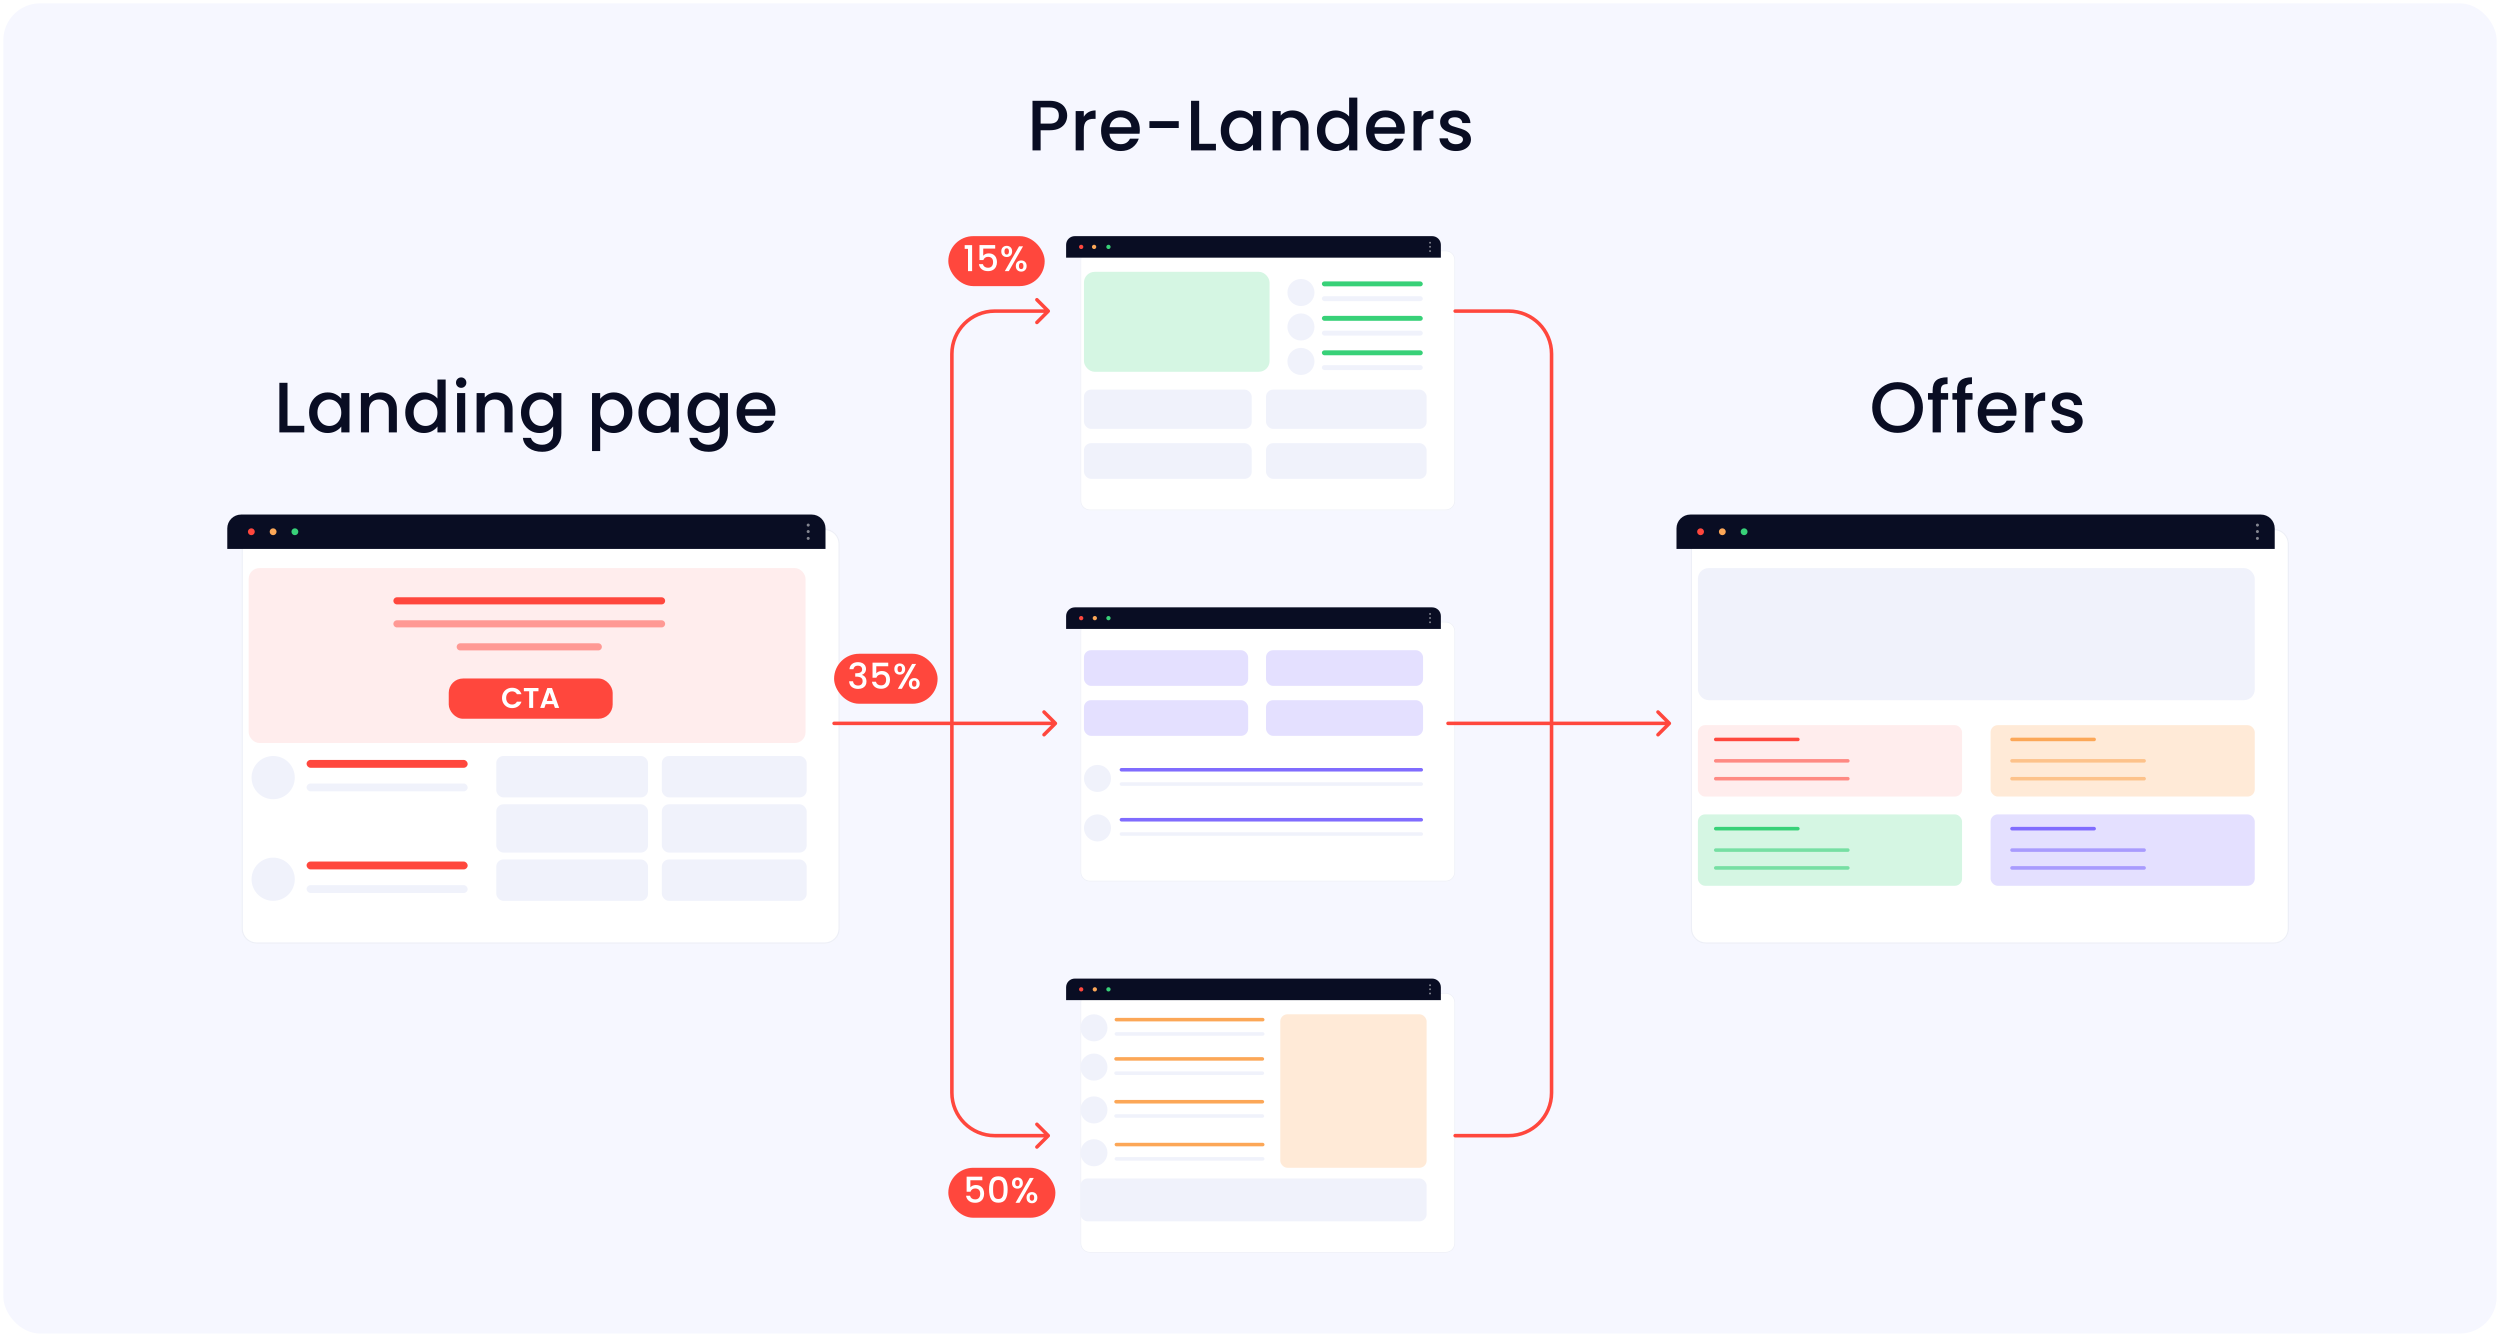 <svg width="748" height="400" viewBox="0 0 748 400" fill="none" xmlns="http://www.w3.org/2000/svg">
<rect x="0.5" y="0.5" width="747" height="399" rx="11.5" fill="#F6F7FF"/>
<rect x="0.5" y="0.5" width="747" height="399" rx="11.5" stroke="white"/>
<g filter="url(#filter0_d_8401_57161)">
<path d="M68 158.474C68 155.978 70.024 153.955 72.521 153.955H242.471C244.968 153.955 246.992 155.978 246.992 158.474V273.565C246.992 276.06 244.968 278.084 242.471 278.084H72.521C70.024 278.084 68 276.06 68 273.565V158.474Z" fill="white"/>
</g>
<g filter="url(#filter1_d_8401_57161)">
<path fill-rule="evenodd" clip-rule="evenodd" d="M242.471 154.332H72.521C70.232 154.332 68.377 156.186 68.377 158.474V273.565C68.377 275.852 70.232 277.707 72.521 277.707H242.471C244.76 277.707 246.615 275.852 246.615 273.565V158.474C246.615 156.186 244.76 154.332 242.471 154.332ZM72.521 153.955C70.024 153.955 68 155.978 68 158.474V273.565C68 276.06 70.024 278.084 72.521 278.084H242.471C244.968 278.084 246.992 276.06 246.992 273.565V158.474C246.992 155.978 244.968 153.955 242.471 153.955H72.521Z" fill="#EDEFF7"/>
</g>
<path d="M68 158.103C68 155.812 69.855 153.955 72.144 153.955H242.848C245.137 153.955 246.992 155.812 246.992 158.103V164.242H68V158.103Z" fill="#090D23"/>
<path d="M241.816 157.563C241.565 157.563 241.361 157.359 241.361 157.108C241.361 156.856 241.565 156.653 241.816 156.653C242.068 156.653 242.271 156.856 242.271 157.108C242.271 157.359 242.068 157.563 241.816 157.563Z" fill="white" fill-opacity="0.5"/>
<path d="M241.816 159.496C241.565 159.496 241.361 159.293 241.361 159.041C241.361 158.79 241.565 158.586 241.816 158.586C242.068 158.586 242.271 158.79 242.271 159.041C242.271 159.293 242.068 159.496 241.816 159.496Z" fill="white" fill-opacity="0.5"/>
<path d="M241.816 161.544C241.565 161.544 241.361 161.34 241.361 161.089C241.361 160.838 241.565 160.634 241.816 160.634C242.068 160.634 242.271 160.838 242.271 161.089C242.271 161.34 242.068 161.544 241.816 161.544Z" fill="white" fill-opacity="0.5"/>
<path d="M89.26 159.098C89.26 159.666 88.8 160.127 88.232 160.127C87.664 160.127 87.203 159.666 87.203 159.098C87.203 158.53 87.664 158.07 88.232 158.07C88.8 158.07 89.26 158.53 89.26 159.098Z" fill="#38D178"/>
<path d="M82.745 159.098C82.745 159.666 82.284 160.127 81.716 160.127C81.148 160.127 80.688 159.666 80.688 159.098C80.688 158.53 81.148 158.07 81.716 158.07C82.284 158.07 82.745 158.53 82.745 159.098Z" fill="#FCA757"/>
<path d="M76.231 159.098C76.231 159.666 75.771 160.127 75.203 160.127C74.634 160.127 74.174 159.666 74.174 159.098C74.174 158.53 74.634 158.07 75.203 158.07C75.771 158.07 76.231 158.53 76.231 159.098Z" fill="#FF473D"/>
<rect x="74.408" y="169.975" width="166.607" height="52.332" rx="3.204" fill="#FFEDED"/>
<rect x="148.488" y="226.194" width="45.404" height="12.383" rx="2.136" fill="#F0F2FB"/>
<rect x="148.488" y="240.641" width="45.404" height="14.447" rx="2.136" fill="#F0F2FB"/>
<rect x="148.488" y="257.151" width="45.404" height="12.383" rx="2.136" fill="#F0F2FB"/>
<rect x="198.02" y="226.194" width="43.34" height="12.383" rx="2.136" fill="#F0F2FB"/>
<rect x="198.02" y="240.641" width="43.34" height="14.447" rx="2.136" fill="#F0F2FB"/>
<rect x="198.02" y="257.151" width="43.34" height="12.383" rx="2.136" fill="#F0F2FB"/>
<rect x="91.727" y="227.37" width="48.203" height="2.351" rx="1.176" fill="#FF473D"/>
<rect x="91.727" y="234.424" width="48.203" height="2.351" rx="1.176" fill="#F0F2FB"/>
<circle cx="81.734" cy="232.66" r="6.466" fill="#F0F2FB"/>
<rect x="91.727" y="257.777" width="48.203" height="2.351" rx="1.176" fill="#FF473D"/>
<rect x="91.727" y="264.831" width="48.203" height="2.351" rx="1.176" fill="#F0F2FB"/>
<circle cx="81.734" cy="263.068" r="6.466" fill="#F0F2FB"/>
<g filter="url(#filter2_d_8401_57161)">
<path d="M501.605 158.474C501.605 155.978 503.629 153.955 506.126 153.955H676.077C678.573 153.955 680.597 155.978 680.597 158.474V273.565C680.597 276.06 678.573 278.084 676.077 278.084H506.126C503.629 278.084 501.605 276.06 501.605 273.565V158.474Z" fill="white"/>
</g>
<g filter="url(#filter3_d_8401_57161)">
<path fill-rule="evenodd" clip-rule="evenodd" d="M676.077 154.332H506.126C503.838 154.332 501.982 156.186 501.982 158.474V273.565C501.982 275.852 503.838 277.707 506.126 277.707H676.077C678.365 277.707 680.221 275.852 680.221 273.565V158.474C680.221 156.186 678.365 154.332 676.077 154.332ZM506.126 153.955C503.629 153.955 501.605 155.978 501.605 158.474V273.565C501.605 276.06 503.629 278.084 506.126 278.084H676.077C678.573 278.084 680.597 276.06 680.597 273.565V158.474C680.597 155.978 678.573 153.955 676.077 153.955H506.126Z" fill="#EDEFF7"/>
</g>
<path d="M501.605 158.103C501.605 155.812 503.461 153.955 505.75 153.955H676.453C678.742 153.955 680.597 155.812 680.597 158.103V164.242H501.605V158.103Z" fill="#090D23"/>
<path d="M675.422 157.563C675.171 157.563 674.967 157.359 674.967 157.108C674.967 156.856 675.171 156.653 675.422 156.653C675.673 156.653 675.877 156.856 675.877 157.108C675.877 157.359 675.673 157.563 675.422 157.563Z" fill="white" fill-opacity="0.5"/>
<path d="M675.422 159.496C675.171 159.496 674.967 159.293 674.967 159.041C674.967 158.79 675.171 158.586 675.422 158.586C675.673 158.586 675.877 158.79 675.877 159.041C675.877 159.293 675.673 159.496 675.422 159.496Z" fill="white" fill-opacity="0.5"/>
<path d="M675.422 161.544C675.171 161.544 674.967 161.34 674.967 161.089C674.967 160.838 675.171 160.634 675.422 160.634C675.673 160.634 675.877 160.838 675.877 161.089C675.877 161.34 675.673 161.544 675.422 161.544Z" fill="white" fill-opacity="0.5"/>
<path d="M522.866 159.098C522.866 159.666 522.405 160.127 521.837 160.127C521.269 160.127 520.809 159.666 520.809 159.098C520.809 158.53 521.269 158.07 521.837 158.07C522.405 158.07 522.866 158.53 522.866 159.098Z" fill="#38D178"/>
<path d="M516.35 159.098C516.35 159.666 515.89 160.127 515.322 160.127C514.754 160.127 514.293 159.666 514.293 159.098C514.293 158.53 514.754 158.07 515.322 158.07C515.89 158.07 516.35 158.53 516.35 159.098Z" fill="#FCA757"/>
<path d="M509.837 159.098C509.837 159.666 509.376 160.127 508.808 160.127C508.24 160.127 507.779 159.666 507.779 159.098C507.779 158.53 508.24 158.07 508.808 158.07C509.376 158.07 509.837 158.53 509.837 159.098Z" fill="#FF473D"/>
<rect x="508.014" y="169.975" width="166.607" height="39.516" rx="3.204" fill="#F0F2FB"/>
<rect x="508.014" y="216.967" width="79.031" height="21.36" rx="2.136" fill="#FFEDED"/>
<rect x="508.014" y="243.667" width="79.031" height="21.36" rx="2.136" fill="#D5F6E3"/>
<rect x="595.588" y="216.967" width="79.031" height="21.36" rx="2.136" fill="#FFEAD7"/>
<rect x="595.588" y="243.667" width="79.031" height="21.36" rx="2.136" fill="#E4E0FF"/>
<rect x="134.262" y="203.006" width="49.051" height="12.047" rx="4.272" fill="#FF473D"/>
<path d="M150.205 208.826C150.205 208.239 150.336 207.715 150.598 207.254C150.866 206.787 151.228 206.425 151.684 206.169C152.145 205.907 152.66 205.776 153.23 205.776C153.896 205.776 154.48 205.947 154.981 206.288C155.483 206.63 155.833 207.103 156.032 207.707H154.657C154.52 207.422 154.326 207.208 154.076 207.066C153.831 206.924 153.546 206.852 153.221 206.852C152.874 206.852 152.564 206.935 152.29 207.1C152.022 207.26 151.812 207.487 151.658 207.784C151.51 208.08 151.436 208.427 151.436 208.826C151.436 209.219 151.51 209.567 151.658 209.868C151.812 210.165 152.022 210.395 152.29 210.56C152.564 210.72 152.874 210.8 153.221 210.8C153.546 210.8 153.831 210.728 154.076 210.586C154.326 210.438 154.52 210.222 154.657 209.937H156.032C155.833 210.546 155.483 211.022 154.981 211.364C154.486 211.7 153.902 211.868 153.23 211.868C152.66 211.868 152.145 211.74 151.684 211.483C151.228 211.221 150.866 210.859 150.598 210.398C150.336 209.937 150.205 209.413 150.205 208.826ZM161.112 205.853V206.818H159.523V211.816H158.327V206.818H156.738V205.853H161.112ZM165.642 210.68H163.267L162.874 211.816H161.618L163.762 205.844H165.155L167.3 211.816H166.035L165.642 210.68ZM165.317 209.723L164.454 207.228L163.591 209.723H165.317Z" fill="white"/>
<path d="M118.771 179.771H197.941" stroke="#FF473D" stroke-width="2.136" stroke-linecap="round"/>
<path opacity="0.5" d="M118.771 186.656H197.941" stroke="#FF473D" stroke-width="2.136" stroke-linecap="round"/>
<path opacity="0.5" d="M137.703 193.54H179.009" stroke="#FF473D" stroke-width="2.136" stroke-linecap="round"/>
<g filter="url(#filter4_d_8401_57161)">
<path d="M318.979 73.482C318.979 71.919 320.246 70.652 321.811 70.652H428.275C429.839 70.652 431.107 71.919 431.107 73.482V145.581C431.107 147.144 429.839 148.411 428.275 148.411H321.811C320.246 148.411 318.979 147.144 318.979 145.581V73.482Z" fill="white"/>
</g>
<g filter="url(#filter5_d_8401_57161)">
<path fill-rule="evenodd" clip-rule="evenodd" d="M428.275 70.888H321.811C320.377 70.888 319.215 72.049 319.215 73.482V145.581C319.215 147.014 320.377 148.175 321.811 148.175H428.275C429.709 148.175 430.871 147.014 430.871 145.581V73.482C430.871 72.049 429.709 70.888 428.275 70.888ZM321.811 70.652C320.246 70.652 318.979 71.919 318.979 73.482V145.581C318.979 147.144 320.246 148.411 321.811 148.411H428.275C429.839 148.411 431.107 147.144 431.107 145.581V73.482C431.107 71.919 429.839 70.652 428.275 70.652H321.811Z" fill="#EDEFF7"/>
</g>
<path d="M318.979 73.25C318.979 71.815 320.141 70.652 321.575 70.652H428.511C429.945 70.652 431.107 71.815 431.107 73.25V77.096H318.979V73.25Z" fill="#090D23"/>
<path d="M427.866 72.911C427.709 72.911 427.581 72.783 427.581 72.626C427.581 72.469 427.709 72.342 427.866 72.342C428.023 72.342 428.15 72.469 428.15 72.626C428.15 72.783 428.023 72.911 427.866 72.911Z" fill="white" fill-opacity="0.5"/>
<path d="M427.866 74.122C427.709 74.122 427.581 73.995 427.581 73.838C427.581 73.68 427.709 73.553 427.866 73.553C428.023 73.553 428.15 73.68 428.15 73.838C428.15 73.995 428.023 74.122 427.866 74.122Z" fill="white" fill-opacity="0.5"/>
<path d="M427.866 75.405C427.709 75.405 427.581 75.277 427.581 75.12C427.581 74.963 427.709 74.836 427.866 74.836C428.023 74.836 428.15 74.963 428.15 75.12C428.15 75.277 428.023 75.405 427.866 75.405Z" fill="white" fill-opacity="0.5"/>
<path d="M332.297 73.874C332.297 74.23 332.008 74.518 331.652 74.518C331.296 74.518 331.008 74.23 331.008 73.874C331.008 73.518 331.296 73.229 331.652 73.229C332.008 73.229 332.297 73.518 332.297 73.874Z" fill="#38D178"/>
<path d="M328 73.874C328 74.23 327.711 74.518 327.355 74.518C326.999 74.518 326.711 74.23 326.711 73.874C326.711 73.518 326.999 73.229 327.355 73.229C327.711 73.229 328 73.518 328 73.874Z" fill="#FCA757"/>
<path d="M324.135 73.874C324.135 74.23 323.846 74.518 323.49 74.518C323.134 74.518 322.846 74.23 322.846 73.874C322.846 73.518 323.134 73.229 323.49 73.229C323.846 73.229 324.135 73.518 324.135 73.874Z" fill="#FF473D"/>
<rect x="324.318" y="81.332" width="55.536" height="29.904" rx="3.204" fill="#D5F6E3"/>
<rect x="324.318" y="116.575" width="50.196" height="11.748" rx="2.136" fill="#F0F2FB"/>
<rect x="324.318" y="132.595" width="50.196" height="10.68" rx="2.136" fill="#F0F2FB"/>
<rect x="378.787" y="116.575" width="48.06" height="11.748" rx="2.136" fill="#F0F2FB"/>
<rect x="378.787" y="132.595" width="48.06" height="10.68" rx="2.136" fill="#F0F2FB"/>
<rect x="395.504" y="84.204" width="30.197" height="1.473" rx="0.737" fill="#38D178"/>
<rect x="395.504" y="88.623" width="30.197" height="1.473" rx="0.737" fill="#F0F2FB"/>
<circle cx="389.244" cy="87.518" r="4.051" fill="#F0F2FB"/>
<rect x="395.504" y="94.515" width="30.197" height="1.473" rx="0.737" fill="#38D178"/>
<rect x="395.504" y="98.934" width="30.197" height="1.473" rx="0.737" fill="#F0F2FB"/>
<circle cx="389.244" cy="97.829" r="4.051" fill="#F0F2FB"/>
<rect x="395.504" y="104.826" width="30.197" height="1.473" rx="0.737" fill="#38D178"/>
<rect x="395.504" y="109.244" width="30.197" height="1.473" rx="0.737" fill="#F0F2FB"/>
<circle cx="389.244" cy="108.14" r="4.051" fill="#F0F2FB"/>
<g filter="url(#filter6_d_8401_57161)">
<path d="M318.979 184.554C318.979 182.99 320.246 181.723 321.811 181.723H428.275C429.839 181.723 431.107 182.99 431.107 184.554V256.652C431.107 258.215 429.839 259.483 428.275 259.483H321.811C320.246 259.483 318.979 258.215 318.979 256.652V184.554Z" fill="white"/>
</g>
<g filter="url(#filter7_d_8401_57161)">
<path fill-rule="evenodd" clip-rule="evenodd" d="M428.275 181.959H321.811C320.377 181.959 319.215 183.121 319.215 184.554V256.652C319.215 258.085 320.377 259.247 321.811 259.247H428.275C429.709 259.247 430.871 258.085 430.871 256.652V184.554C430.871 183.121 429.709 181.959 428.275 181.959ZM321.811 181.723C320.246 181.723 318.979 182.99 318.979 184.554V256.652C318.979 258.215 320.246 259.483 321.811 259.483H428.275C429.839 259.483 431.107 258.215 431.107 256.652V184.554C431.107 182.99 429.839 181.723 428.275 181.723H321.811Z" fill="#EDEFF7"/>
</g>
<path d="M318.979 184.321C318.979 182.886 320.141 181.723 321.575 181.723H428.511C429.945 181.723 431.107 182.886 431.107 184.321V188.167H318.979V184.321Z" fill="#090D23"/>
<path d="M427.866 183.982C427.709 183.982 427.581 183.855 427.581 183.697C427.581 183.54 427.709 183.413 427.866 183.413C428.023 183.413 428.15 183.54 428.15 183.697C428.15 183.855 428.023 183.982 427.866 183.982Z" fill="white" fill-opacity="0.5"/>
<path d="M427.866 185.193C427.709 185.193 427.581 185.066 427.581 184.909C427.581 184.752 427.709 184.624 427.866 184.624C428.023 184.624 428.15 184.752 428.15 184.909C428.15 185.066 428.023 185.193 427.866 185.193Z" fill="white" fill-opacity="0.5"/>
<path d="M427.866 186.476C427.709 186.476 427.581 186.349 427.581 186.192C427.581 186.034 427.709 185.907 427.866 185.907C428.023 185.907 428.15 186.034 428.15 186.192C428.15 186.349 428.023 186.476 427.866 186.476Z" fill="white" fill-opacity="0.5"/>
<path d="M332.297 184.945C332.297 185.301 332.008 185.589 331.652 185.589C331.296 185.589 331.008 185.301 331.008 184.945C331.008 184.589 331.296 184.301 331.652 184.301C332.008 184.301 332.297 184.589 332.297 184.945Z" fill="#38D178"/>
<path d="M328.217 184.945C328.217 185.301 327.928 185.589 327.572 185.589C327.216 185.589 326.928 185.301 326.928 184.945C326.928 184.589 327.216 184.301 327.572 184.301C327.928 184.301 328.217 184.589 328.217 184.945Z" fill="#FCA757"/>
<path d="M324.135 184.945C324.135 185.301 323.846 185.589 323.49 185.589C323.134 185.589 322.846 185.301 322.846 184.945C322.846 184.589 323.134 184.301 323.49 184.301C323.846 184.301 324.135 184.589 324.135 184.945Z" fill="#FF473D"/>
<rect x="324.318" y="209.491" width="49.128" height="10.68" rx="2.136" fill="#E4E0FF"/>
<rect x="324.318" y="194.539" width="49.128" height="10.68" rx="2.136" fill="#E4E0FF"/>
<rect x="378.787" y="209.491" width="46.992" height="10.68" rx="2.136" fill="#E4E0FF"/>
<rect x="378.787" y="194.539" width="46.992" height="10.68" rx="2.136" fill="#E4E0FF"/>
<rect x="334.998" y="229.782" width="90.779" height="1.068" rx="0.534" fill="#806CFE"/>
<rect x="334.998" y="234.054" width="90.779" height="1.068" rx="0.534" fill="#F0F2FB"/>
<circle cx="328.369" cy="232.91" r="4.051" fill="#F0F2FB"/>
<rect x="334.998" y="244.735" width="90.779" height="1.068" rx="0.534" fill="#806CFE"/>
<rect x="334.998" y="249.007" width="90.779" height="1.068" rx="0.534" fill="#F0F2FB"/>
<circle cx="328.369" cy="247.717" r="4.051" fill="#F0F2FB"/>
<g filter="url(#filter8_d_8401_57161)">
<path d="M318.979 295.625C318.979 294.061 320.246 292.794 321.811 292.794H428.275C429.839 292.794 431.107 294.061 431.107 295.625V367.723C431.107 369.286 429.839 370.554 428.275 370.554H321.811C320.246 370.554 318.979 369.286 318.979 367.723V295.625Z" fill="white"/>
</g>
<g filter="url(#filter9_d_8401_57161)">
<path fill-rule="evenodd" clip-rule="evenodd" d="M428.275 293.03H321.811C320.377 293.03 319.215 294.192 319.215 295.625V367.723C319.215 369.156 320.377 370.318 321.811 370.318H428.275C429.709 370.318 430.871 369.156 430.871 367.723V295.625C430.871 294.192 429.709 293.03 428.275 293.03ZM321.811 292.794C320.246 292.794 318.979 294.061 318.979 295.625V367.723C318.979 369.286 320.246 370.554 321.811 370.554H428.275C429.839 370.554 431.107 369.286 431.107 367.723V295.625C431.107 294.061 429.839 292.794 428.275 292.794H321.811Z" fill="#EDEFF7"/>
</g>
<path d="M318.979 295.392C318.979 293.957 320.141 292.794 321.575 292.794H428.511C429.945 292.794 431.107 293.957 431.107 295.392V299.238H318.979V295.392Z" fill="#090D23"/>
<path d="M427.866 295.053C427.709 295.053 427.581 294.926 427.581 294.768C427.581 294.611 427.709 294.484 427.866 294.484C428.023 294.484 428.15 294.611 428.15 294.768C428.15 294.926 428.023 295.053 427.866 295.053Z" fill="white" fill-opacity="0.5"/>
<path d="M427.866 296.264C427.709 296.264 427.581 296.137 427.581 295.98C427.581 295.823 427.709 295.695 427.866 295.695C428.023 295.695 428.15 295.823 428.15 295.98C428.15 296.137 428.023 296.264 427.866 296.264Z" fill="white" fill-opacity="0.5"/>
<path d="M427.866 297.547C427.709 297.547 427.581 297.42 427.581 297.263C427.581 297.105 427.709 296.978 427.866 296.978C428.023 296.978 428.15 297.105 428.15 297.263C428.15 297.42 428.023 297.547 427.866 297.547Z" fill="white" fill-opacity="0.5"/>
<path d="M332.297 296.016C332.297 296.372 332.008 296.66 331.652 296.66C331.296 296.66 331.008 296.372 331.008 296.016C331.008 295.66 331.296 295.372 331.652 295.372C332.008 295.372 332.297 295.66 332.297 296.016Z" fill="#38D178"/>
<path d="M328.217 296.016C328.217 296.372 327.928 296.66 327.572 296.66C327.216 296.66 326.928 296.372 326.928 296.016C326.928 295.66 327.216 295.372 327.572 295.372C327.928 295.372 328.217 295.66 328.217 296.016Z" fill="#FCA757"/>
<path d="M324.135 296.016C324.135 296.372 323.846 296.66 323.49 296.66C323.134 296.66 322.846 296.372 322.846 296.016C322.846 295.66 323.134 295.372 323.49 295.372C323.846 295.372 324.135 295.66 324.135 296.016Z" fill="#FF473D"/>
<rect x="383.059" y="303.474" width="43.788" height="45.924" rx="2.136" fill="#FFEAD7"/>
<rect x="323.25" y="352.602" width="103.595" height="12.816" rx="2.136" fill="#F0F2FB"/>
<rect x="333.488" y="304.542" width="44.856" height="1.068" rx="0.534" fill="#FCA757"/>
<rect x="333.488" y="308.814" width="44.856" height="1.068" rx="0.534" fill="#F0F2FB"/>
<circle cx="327.301" cy="307.525" r="4.051" fill="#F0F2FB"/>
<rect x="333.379" y="316.29" width="44.856" height="1.068" rx="0.534" fill="#FCA757"/>
<rect x="333.379" y="320.562" width="44.856" height="1.068" rx="0.534" fill="#F0F2FB"/>
<circle cx="327.301" cy="319.272" r="4.051" fill="#F0F2FB"/>
<rect x="333.379" y="329.105" width="44.856" height="1.068" rx="0.534" fill="#FCA757"/>
<rect x="333.379" y="333.377" width="44.856" height="1.068" rx="0.534" fill="#F0F2FB"/>
<circle cx="327.301" cy="332.088" r="4.051" fill="#F0F2FB"/>
<rect x="333.488" y="341.922" width="44.856" height="1.068" rx="0.534" fill="#FCA757"/>
<rect x="333.488" y="346.194" width="44.856" height="1.068" rx="0.534" fill="#F0F2FB"/>
<circle cx="327.301" cy="344.904" r="4.051" fill="#F0F2FB"/>
<path d="M86.019 127.406H91.039V129.371H83.584V114.526H86.019V127.406ZM92.477 123.433C92.477 122.251 92.719 121.205 93.204 120.293C93.702 119.382 94.371 118.677 95.211 118.179C96.066 117.666 97.006 117.41 98.031 117.41C98.956 117.41 99.761 117.595 100.445 117.965C101.142 118.321 101.698 118.77 102.111 119.311V117.602H104.567V129.371H102.111V127.62C101.698 128.175 101.135 128.638 100.423 129.008C99.711 129.378 98.9 129.564 97.988 129.564C96.977 129.564 96.052 129.307 95.211 128.795C94.371 128.268 93.702 127.542 93.204 126.616C92.719 125.676 92.477 124.615 92.477 123.433ZM102.111 123.476C102.111 122.664 101.94 121.959 101.598 121.361C101.27 120.763 100.836 120.308 100.295 119.994C99.754 119.681 99.17 119.524 98.543 119.524C97.917 119.524 97.333 119.681 96.792 119.994C96.251 120.293 95.809 120.742 95.468 121.34C95.14 121.924 94.976 122.622 94.976 123.433C94.976 124.245 95.14 124.957 95.468 125.569C95.809 126.182 96.251 126.652 96.792 126.979C97.347 127.292 97.931 127.449 98.543 127.449C99.17 127.449 99.754 127.292 100.295 126.979C100.836 126.666 101.27 126.21 101.598 125.612C101.94 125 102.111 124.288 102.111 123.476ZM113.917 117.41C114.842 117.41 115.668 117.602 116.395 117.987C117.135 118.371 117.712 118.941 118.125 119.695C118.538 120.45 118.744 121.361 118.744 122.429V129.371H116.331V122.793C116.331 121.739 116.067 120.934 115.54 120.379C115.013 119.809 114.294 119.524 113.383 119.524C112.472 119.524 111.745 119.809 111.204 120.379C110.677 120.934 110.414 121.739 110.414 122.793V129.371H107.979V117.602H110.414V118.948C110.813 118.464 111.318 118.086 111.93 117.816C112.557 117.545 113.219 117.41 113.917 117.41ZM121.252 123.433C121.252 122.251 121.494 121.205 121.978 120.293C122.477 119.382 123.146 118.677 123.986 118.179C124.841 117.666 125.788 117.41 126.827 117.41C127.596 117.41 128.351 117.581 129.091 117.922C129.846 118.25 130.444 118.691 130.885 119.247V113.565H133.342V129.371H130.885V127.598C130.487 128.168 129.931 128.638 129.219 129.008C128.522 129.378 127.717 129.564 126.806 129.564C125.78 129.564 124.841 129.307 123.986 128.795C123.146 128.268 122.477 127.542 121.978 126.616C121.494 125.676 121.252 124.615 121.252 123.433ZM130.885 123.476C130.885 122.664 130.715 121.959 130.373 121.361C130.045 120.763 129.611 120.308 129.07 119.994C128.529 119.681 127.945 119.524 127.318 119.524C126.692 119.524 126.108 119.681 125.567 119.994C125.026 120.293 124.584 120.742 124.243 121.34C123.915 121.924 123.751 122.622 123.751 123.433C123.751 124.245 123.915 124.957 124.243 125.569C124.584 126.182 125.026 126.652 125.567 126.979C126.122 127.292 126.706 127.449 127.318 127.449C127.945 127.449 128.529 127.292 129.07 126.979C129.611 126.666 130.045 126.21 130.373 125.612C130.715 125 130.885 124.288 130.885 123.476ZM137.993 116.043C137.551 116.043 137.181 115.893 136.882 115.594C136.583 115.295 136.433 114.925 136.433 114.484C136.433 114.042 136.583 113.672 136.882 113.373C137.181 113.074 137.551 112.924 137.993 112.924C138.42 112.924 138.783 113.074 139.082 113.373C139.381 113.672 139.531 114.042 139.531 114.484C139.531 114.925 139.381 115.295 139.082 115.594C138.783 115.893 138.42 116.043 137.993 116.043ZM139.189 117.602V129.371H136.754V117.602H139.189ZM148.537 117.41C149.463 117.41 150.289 117.602 151.015 117.987C151.756 118.371 152.332 118.941 152.745 119.695C153.158 120.45 153.365 121.361 153.365 122.429V129.371H150.951V122.793C150.951 121.739 150.688 120.934 150.161 120.379C149.634 119.809 148.915 119.524 148.003 119.524C147.092 119.524 146.366 119.809 145.825 120.379C145.298 120.934 145.034 121.739 145.034 122.793V129.371H142.599V117.602H145.034V118.948C145.433 118.464 145.939 118.086 146.551 117.816C147.177 117.545 147.84 117.41 148.537 117.41ZM161.426 117.41C162.338 117.41 163.142 117.595 163.84 117.965C164.552 118.321 165.107 118.77 165.506 119.311V117.602H167.962V129.564C167.962 130.646 167.734 131.607 167.279 132.447C166.823 133.302 166.161 133.971 165.292 134.455C164.438 134.939 163.413 135.181 162.217 135.181C160.622 135.181 159.297 134.804 158.244 134.049C157.19 133.309 156.592 132.298 156.449 131.016H158.863C159.048 131.628 159.44 132.12 160.038 132.49C160.65 132.874 161.376 133.067 162.217 133.067C163.199 133.067 163.989 132.768 164.587 132.169C165.2 131.571 165.506 130.703 165.506 129.564V127.598C165.093 128.154 164.53 128.624 163.819 129.008C163.121 129.378 162.323 129.564 161.426 129.564C160.401 129.564 159.461 129.307 158.607 128.795C157.767 128.268 157.097 127.542 156.599 126.616C156.115 125.676 155.873 124.615 155.873 123.433C155.873 122.251 156.115 121.205 156.599 120.293C157.097 119.382 157.767 118.677 158.607 118.179C159.461 117.666 160.401 117.41 161.426 117.41ZM165.506 123.476C165.506 122.664 165.335 121.959 164.993 121.361C164.666 120.763 164.231 120.308 163.69 119.994C163.149 119.681 162.565 119.524 161.939 119.524C161.312 119.524 160.728 119.681 160.187 119.994C159.646 120.293 159.205 120.742 158.863 121.34C158.536 121.924 158.372 122.622 158.372 123.433C158.372 124.245 158.536 124.957 158.863 125.569C159.205 126.182 159.646 126.652 160.187 126.979C160.743 127.292 161.327 127.449 161.939 127.449C162.565 127.449 163.149 127.292 163.69 126.979C164.231 126.666 164.666 126.21 164.993 125.612C165.335 125 165.506 124.288 165.506 123.476ZM179.571 119.332C179.984 118.791 180.547 118.335 181.259 117.965C181.971 117.595 182.775 117.41 183.672 117.41C184.698 117.41 185.63 117.666 186.471 118.179C187.325 118.677 187.994 119.382 188.478 120.293C188.963 121.205 189.205 122.251 189.205 123.433C189.205 124.615 188.963 125.676 188.478 126.616C187.994 127.542 187.325 128.268 186.471 128.795C185.63 129.307 184.698 129.564 183.672 129.564C182.775 129.564 181.978 129.386 181.28 129.03C180.582 128.659 180.013 128.204 179.571 127.663V134.968H177.136V117.602H179.571V119.332ZM186.727 123.433C186.727 122.622 186.556 121.924 186.214 121.34C185.887 120.742 185.445 120.293 184.89 119.994C184.349 119.681 183.765 119.524 183.138 119.524C182.526 119.524 181.942 119.681 181.387 119.994C180.846 120.308 180.404 120.763 180.063 121.361C179.735 121.959 179.571 122.664 179.571 123.476C179.571 124.288 179.735 125 180.063 125.612C180.404 126.21 180.846 126.666 181.387 126.979C181.942 127.292 182.526 127.449 183.138 127.449C183.765 127.449 184.349 127.292 184.89 126.979C185.445 126.652 185.887 126.182 186.214 125.569C186.556 124.957 186.727 124.245 186.727 123.433ZM191.015 123.433C191.015 122.251 191.257 121.205 191.741 120.293C192.239 119.382 192.908 118.677 193.749 118.179C194.603 117.666 195.543 117.41 196.568 117.41C197.494 117.41 198.298 117.595 198.982 117.965C199.68 118.321 200.235 118.77 200.648 119.311V117.602H203.104V129.371H200.648V127.62C200.235 128.175 199.672 128.638 198.96 129.008C198.248 129.378 197.437 129.564 196.525 129.564C195.514 129.564 194.589 129.307 193.749 128.795C192.908 128.268 192.239 127.542 191.741 126.616C191.257 125.676 191.015 124.615 191.015 123.433ZM200.648 123.476C200.648 122.664 200.477 121.959 200.135 121.361C199.808 120.763 199.373 120.308 198.832 119.994C198.291 119.681 197.707 119.524 197.081 119.524C196.454 119.524 195.87 119.681 195.329 119.994C194.788 120.293 194.347 120.742 194.005 121.34C193.677 121.924 193.514 122.622 193.514 123.433C193.514 124.245 193.677 124.957 194.005 125.569C194.347 126.182 194.788 126.652 195.329 126.979C195.885 127.292 196.468 127.449 197.081 127.449C197.707 127.449 198.291 127.292 198.832 126.979C199.373 126.666 199.808 126.21 200.135 125.612C200.477 125 200.648 124.288 200.648 123.476ZM211.258 117.41C212.169 117.41 212.974 117.595 213.672 117.965C214.384 118.321 214.939 118.77 215.338 119.311V117.602H217.794V129.564C217.794 130.646 217.566 131.607 217.111 132.447C216.655 133.302 215.993 133.971 215.124 134.455C214.27 134.939 213.245 135.181 212.048 135.181C210.453 135.181 209.129 134.804 208.075 134.049C207.022 133.309 206.424 132.298 206.281 131.016H208.695C208.88 131.628 209.272 132.12 209.87 132.49C210.482 132.874 211.208 133.067 212.048 133.067C213.031 133.067 213.821 132.768 214.419 132.169C215.032 131.571 215.338 130.703 215.338 129.564V127.598C214.925 128.154 214.362 128.624 213.65 129.008C212.953 129.378 212.155 129.564 211.258 129.564C210.233 129.564 209.293 129.307 208.439 128.795C207.598 128.268 206.929 127.542 206.431 126.616C205.947 125.676 205.704 124.615 205.704 123.433C205.704 122.251 205.947 121.205 206.431 120.293C206.929 119.382 207.598 118.677 208.439 118.179C209.293 117.666 210.233 117.41 211.258 117.41ZM215.338 123.476C215.338 122.664 215.167 121.959 214.825 121.361C214.498 120.763 214.063 120.308 213.522 119.994C212.981 119.681 212.397 119.524 211.771 119.524C211.144 119.524 210.56 119.681 210.019 119.994C209.478 120.293 209.037 120.742 208.695 121.34C208.367 121.924 208.204 122.622 208.204 123.433C208.204 124.245 208.367 124.957 208.695 125.569C209.037 126.182 209.478 126.652 210.019 126.979C210.575 127.292 211.158 127.449 211.771 127.449C212.397 127.449 212.981 127.292 213.522 126.979C214.063 126.666 214.498 126.21 214.825 125.612C215.167 125 215.338 124.288 215.338 123.476ZM231.993 123.198C231.993 123.64 231.964 124.038 231.907 124.394H222.915C222.986 125.334 223.335 126.089 223.961 126.659C224.588 127.228 225.357 127.513 226.268 127.513C227.578 127.513 228.504 126.965 229.045 125.868H231.672C231.316 126.951 230.668 127.841 229.729 128.538C228.803 129.222 227.65 129.564 226.268 129.564C225.143 129.564 224.132 129.314 223.235 128.816C222.352 128.303 221.655 127.591 221.142 126.68C220.644 125.754 220.394 124.686 220.394 123.476C220.394 122.266 220.636 121.205 221.121 120.293C221.619 119.368 222.31 118.656 223.193 118.157C224.09 117.659 225.115 117.41 226.268 117.41C227.379 117.41 228.369 117.652 229.237 118.136C230.106 118.62 230.782 119.304 231.267 120.187C231.751 121.055 231.993 122.059 231.993 123.198ZM229.451 122.429C229.437 121.532 229.116 120.813 228.49 120.272C227.863 119.731 227.087 119.46 226.162 119.46C225.321 119.46 224.602 119.731 224.004 120.272C223.406 120.799 223.05 121.518 222.936 122.429H229.451Z" fill="#090D23"/>
<rect x="283.734" y="70.652" width="28.836" height="14.952" rx="7.476" fill="#FF473D"/>
<path d="M288.633 74.453V73.342H290.854V81.127H289.626V74.453H288.633ZM297.76 74.388H294.182V76.514C294.332 76.314 294.553 76.147 294.844 76.012C295.144 75.876 295.46 75.809 295.795 75.809C296.393 75.809 296.877 75.937 297.247 76.193C297.625 76.45 297.892 76.774 298.048 77.165C298.212 77.557 298.294 77.97 298.294 78.404C298.294 78.931 298.191 79.401 297.984 79.814C297.785 80.22 297.482 80.54 297.077 80.775C296.678 81.01 296.187 81.127 295.603 81.127C294.827 81.127 294.204 80.935 293.734 80.551C293.264 80.166 292.983 79.657 292.89 79.023H294.076C294.154 79.358 294.328 79.625 294.599 79.825C294.869 80.017 295.208 80.113 295.613 80.113C296.119 80.113 296.496 79.96 296.746 79.654C297.002 79.347 297.13 78.942 297.13 78.436C297.13 77.924 297.002 77.532 296.746 77.261C296.489 76.984 296.112 76.845 295.613 76.845C295.265 76.845 294.969 76.934 294.727 77.112C294.492 77.283 294.321 77.518 294.214 77.817H293.061V73.32H297.76V74.388ZM299.583 75.221C299.583 74.702 299.732 74.296 300.031 74.004C300.338 73.705 300.729 73.555 301.206 73.555C301.683 73.555 302.071 73.705 302.37 74.004C302.676 74.296 302.83 74.702 302.83 75.221C302.83 75.741 302.676 76.151 302.37 76.45C302.071 76.749 301.683 76.898 301.206 76.898C300.729 76.898 300.338 76.749 300.031 76.45C299.732 76.151 299.583 75.741 299.583 75.221ZM306.098 73.694L301.836 81.127H300.64L304.901 73.694H306.098ZM301.206 74.292C300.758 74.292 300.533 74.602 300.533 75.221C300.533 75.848 300.758 76.161 301.206 76.161C301.42 76.161 301.584 76.087 301.697 75.937C301.819 75.78 301.879 75.542 301.879 75.221C301.879 74.602 301.655 74.292 301.206 74.292ZM303.93 79.59C303.93 79.07 304.079 78.664 304.378 78.372C304.684 78.073 305.076 77.924 305.553 77.924C306.023 77.924 306.407 78.073 306.706 78.372C307.013 78.664 307.166 79.07 307.166 79.59C307.166 80.109 307.013 80.519 306.706 80.818C306.407 81.117 306.023 81.266 305.553 81.266C305.076 81.266 304.684 81.117 304.378 80.818C304.079 80.519 303.93 80.109 303.93 79.59ZM305.542 78.66C305.094 78.66 304.869 78.97 304.869 79.59C304.869 80.209 305.094 80.519 305.542 80.519C305.991 80.519 306.215 80.209 306.215 79.59C306.215 78.97 305.991 78.66 305.542 78.66Z" fill="white"/>
<rect x="249.559" y="195.607" width="30.972" height="14.952" rx="7.476" fill="#FF473D"/>
<path d="M254.164 200.219C254.207 199.557 254.46 199.041 254.923 198.671C255.393 198.3 255.991 198.115 256.717 198.115C257.215 198.115 257.646 198.204 258.009 198.382C258.372 198.56 258.646 198.802 258.831 199.109C259.017 199.415 259.109 199.76 259.109 200.144C259.109 200.586 258.992 200.963 258.757 201.277C258.522 201.59 258.241 201.8 257.913 201.907V201.949C258.333 202.078 258.661 202.313 258.896 202.654C259.131 202.989 259.248 203.42 259.248 203.947C259.248 204.367 259.152 204.74 258.96 205.068C258.767 205.395 258.483 205.655 258.105 205.848C257.728 206.033 257.276 206.125 256.749 206.125C255.98 206.125 255.346 205.929 254.848 205.538C254.357 205.139 254.093 204.57 254.058 203.829H255.232C255.261 204.206 255.407 204.516 255.67 204.758C255.934 204.993 256.29 205.111 256.738 205.111C257.173 205.111 257.507 204.993 257.742 204.758C257.977 204.516 258.095 204.206 258.095 203.829C258.095 203.331 257.934 202.978 257.614 202.772C257.301 202.558 256.817 202.451 256.162 202.451H255.884V201.447H256.172C256.749 201.44 257.187 201.344 257.486 201.159C257.792 200.974 257.945 200.682 257.945 200.283C257.945 199.942 257.835 199.671 257.614 199.472C257.393 199.265 257.08 199.162 256.674 199.162C256.275 199.162 255.966 199.265 255.745 199.472C255.524 199.671 255.393 199.92 255.35 200.219H254.164ZM265.76 199.343H262.182V201.469C262.332 201.269 262.553 201.102 262.844 200.967C263.144 200.832 263.46 200.764 263.795 200.764C264.393 200.764 264.877 200.892 265.247 201.148C265.625 201.405 265.892 201.729 266.048 202.12C266.212 202.512 266.294 202.925 266.294 203.359C266.294 203.886 266.191 204.356 265.984 204.769C265.785 205.175 265.482 205.495 265.077 205.73C264.678 205.965 264.187 206.083 263.603 206.083C262.827 206.083 262.204 205.89 261.734 205.506C261.264 205.121 260.983 204.612 260.89 203.979H262.076C262.154 204.313 262.328 204.58 262.599 204.78C262.869 204.972 263.208 205.068 263.613 205.068C264.119 205.068 264.496 204.915 264.745 204.609C265.002 204.303 265.13 203.897 265.13 203.391C265.13 202.879 265.002 202.487 264.745 202.216C264.489 201.939 264.112 201.8 263.613 201.8C263.265 201.8 262.969 201.889 262.727 202.067C262.492 202.238 262.321 202.473 262.214 202.772H261.061V198.275H265.76V199.343ZM267.583 200.177C267.583 199.657 267.732 199.251 268.031 198.959C268.338 198.66 268.729 198.51 269.206 198.51C269.683 198.51 270.071 198.66 270.37 198.959C270.676 199.251 270.83 199.657 270.83 200.177C270.83 200.696 270.676 201.106 270.37 201.405C270.071 201.704 269.683 201.853 269.206 201.853C268.729 201.853 268.338 201.704 268.031 201.405C267.732 201.106 267.583 200.696 267.583 200.177ZM274.098 198.649L269.836 206.083H268.64L272.901 198.649H274.098ZM269.206 199.247C268.758 199.247 268.533 199.557 268.533 200.177C268.533 200.803 268.758 201.116 269.206 201.116C269.42 201.116 269.584 201.042 269.697 200.892C269.819 200.735 269.879 200.497 269.879 200.177C269.879 199.557 269.655 199.247 269.206 199.247ZM271.93 204.545C271.93 204.025 272.079 203.619 272.378 203.327C272.684 203.028 273.076 202.879 273.553 202.879C274.023 202.879 274.407 203.028 274.706 203.327C275.013 203.619 275.166 204.025 275.166 204.545C275.166 205.064 275.013 205.474 274.706 205.773C274.407 206.072 274.023 206.221 273.553 206.221C273.076 206.221 272.684 206.072 272.378 205.773C272.079 205.474 271.93 205.064 271.93 204.545ZM273.542 203.615C273.094 203.615 272.869 203.925 272.869 204.545C272.869 205.164 273.094 205.474 273.542 205.474C273.991 205.474 274.215 205.164 274.215 204.545C274.215 203.925 273.991 203.615 273.542 203.615Z" fill="white"/>
<rect x="283.734" y="349.398" width="32.04" height="14.952" rx="7.476" fill="#FF473D"/>
<path d="M293.914 353.135H290.336V355.26C290.486 355.06 290.707 354.893 290.999 354.758C291.298 354.623 291.615 354.555 291.949 354.555C292.547 354.555 293.031 354.683 293.402 354.939C293.779 355.196 294.046 355.52 294.203 355.911C294.366 356.303 294.448 356.716 294.448 357.15C294.448 357.677 294.345 358.147 294.139 358.56C293.939 358.966 293.637 359.286 293.231 359.521C292.832 359.756 292.341 359.874 291.757 359.874C290.981 359.874 290.358 359.681 289.888 359.297C289.418 358.912 289.137 358.403 289.044 357.77H290.23C290.308 358.104 290.482 358.371 290.753 358.571C291.024 358.763 291.362 358.859 291.768 358.859C292.273 358.859 292.65 358.706 292.9 358.4C293.156 358.094 293.284 357.688 293.284 357.182C293.284 356.67 293.156 356.278 292.9 356.007C292.643 355.73 292.266 355.591 291.768 355.591C291.419 355.591 291.123 355.68 290.881 355.858C290.646 356.029 290.475 356.264 290.369 356.563H289.215V352.067H293.914V353.135ZM295.929 355.879C295.929 354.647 296.136 353.686 296.549 352.996C296.969 352.298 297.688 351.949 298.706 351.949C299.724 351.949 300.44 352.298 300.853 352.996C301.273 353.686 301.483 354.647 301.483 355.879C301.483 357.125 301.273 358.101 300.853 358.806C300.44 359.503 299.724 359.852 298.706 359.852C297.688 359.852 296.969 359.503 296.549 358.806C296.136 358.101 295.929 357.125 295.929 355.879ZM300.287 355.879C300.287 355.303 300.248 354.815 300.169 354.416C300.098 354.017 299.948 353.693 299.721 353.444C299.493 353.188 299.155 353.06 298.706 353.06C298.257 353.06 297.919 353.188 297.691 353.444C297.464 353.693 297.311 354.017 297.232 354.416C297.161 354.815 297.125 355.303 297.125 355.879C297.125 356.477 297.161 356.979 297.232 357.385C297.303 357.791 297.453 358.118 297.681 358.368C297.916 358.617 298.257 358.741 298.706 358.741C299.155 358.741 299.493 358.617 299.721 358.368C299.956 358.118 300.109 357.791 300.18 357.385C300.251 356.979 300.287 356.477 300.287 355.879ZM302.792 353.968C302.792 353.448 302.942 353.042 303.241 352.75C303.547 352.451 303.939 352.301 304.416 352.301C304.893 352.301 305.281 352.451 305.58 352.75C305.886 353.042 306.039 353.448 306.039 353.968C306.039 354.487 305.886 354.897 305.58 355.196C305.281 355.495 304.893 355.644 304.416 355.644C303.939 355.644 303.547 355.495 303.241 355.196C302.942 354.897 302.792 354.487 302.792 353.968ZM309.307 352.44L305.046 359.874H303.85L308.111 352.44H309.307ZM304.416 353.038C303.967 353.038 303.743 353.348 303.743 353.968C303.743 354.594 303.967 354.907 304.416 354.907C304.629 354.907 304.793 354.833 304.907 354.683C305.028 354.526 305.089 354.288 305.089 353.968C305.089 353.348 304.864 353.038 304.416 353.038ZM307.139 358.336C307.139 357.816 307.289 357.41 307.588 357.118C307.894 356.819 308.285 356.67 308.763 356.67C309.232 356.67 309.617 356.819 309.916 357.118C310.222 357.41 310.375 357.816 310.375 358.336C310.375 358.855 310.222 359.265 309.916 359.564C309.617 359.863 309.232 360.012 308.763 360.012C308.285 360.012 307.894 359.863 307.588 359.564C307.289 359.265 307.139 358.855 307.139 358.336ZM308.752 357.406C308.303 357.406 308.079 357.716 308.079 358.336C308.079 358.955 308.303 359.265 308.752 359.265C309.2 359.265 309.425 358.955 309.425 358.336C309.425 357.716 309.2 357.406 308.752 357.406Z" fill="white"/>
<path d="M567.752 129.521C566.371 129.521 565.096 129.2 563.929 128.56C562.775 127.905 561.857 127 561.173 125.847C560.504 124.679 560.169 123.369 560.169 121.917C560.169 120.464 560.504 119.161 561.173 118.008C561.857 116.854 562.775 115.957 563.929 115.317C565.096 114.662 566.371 114.334 567.752 114.334C569.148 114.334 570.422 114.662 571.575 115.317C572.743 115.957 573.662 116.854 574.331 118.008C575 119.161 575.335 120.464 575.335 121.917C575.335 123.369 575 124.679 574.331 125.847C573.662 127 572.743 127.905 571.575 128.56C570.422 129.2 569.148 129.521 567.752 129.521ZM567.752 127.406C568.735 127.406 569.61 127.186 570.379 126.744C571.148 126.288 571.746 125.648 572.173 124.822C572.615 123.982 572.836 123.013 572.836 121.917C572.836 120.82 572.615 119.859 572.173 119.033C571.746 118.207 571.148 117.574 570.379 117.132C569.61 116.691 568.735 116.47 567.752 116.47C566.769 116.47 565.894 116.691 565.125 117.132C564.356 117.574 563.751 118.207 563.309 119.033C562.882 119.859 562.668 120.82 562.668 121.917C562.668 123.013 562.882 123.982 563.309 124.822C563.751 125.648 564.356 126.288 565.125 126.744C565.894 127.186 566.769 127.406 567.752 127.406ZM582.879 119.589H580.7V129.371H578.244V119.589H576.855V117.602H578.244V116.769C578.244 115.416 578.6 114.434 579.312 113.821C580.038 113.195 581.17 112.882 582.708 112.882V114.911C581.967 114.911 581.447 115.053 581.148 115.338C580.849 115.608 580.7 116.086 580.7 116.769V117.602H582.879V119.589ZM590.184 119.589H588.006V129.371H585.549V119.589H584.161V117.602H585.549V116.769C585.549 115.416 585.905 114.434 586.617 113.821C587.343 113.195 588.476 112.882 590.013 112.882V114.911C589.273 114.911 588.753 115.053 588.454 115.338C588.155 115.608 588.006 116.086 588.006 116.769V117.602H590.184V119.589ZM603.343 123.198C603.343 123.64 603.314 124.038 603.257 124.394H594.265C594.336 125.334 594.685 126.089 595.311 126.659C595.938 127.228 596.707 127.513 597.618 127.513C598.928 127.513 599.854 126.965 600.395 125.868H603.022C602.666 126.951 602.018 127.841 601.079 128.538C600.153 129.222 598.999 129.564 597.618 129.564C596.493 129.564 595.482 129.314 594.585 128.816C593.702 128.303 593.005 127.591 592.492 126.68C591.993 125.754 591.744 124.686 591.744 123.476C591.744 122.266 591.986 121.205 592.471 120.293C592.969 119.368 593.66 118.656 594.542 118.157C595.44 117.659 596.465 117.41 597.618 117.41C598.729 117.41 599.719 117.652 600.587 118.136C601.456 118.62 602.132 119.304 602.616 120.187C603.101 121.055 603.343 122.059 603.343 123.198ZM600.801 122.429C600.787 121.532 600.466 120.813 599.84 120.272C599.213 119.731 598.437 119.46 597.511 119.46C596.671 119.46 595.952 119.731 595.354 120.272C594.756 120.799 594.4 121.518 594.286 122.429H600.801ZM608.388 119.311C608.744 118.713 609.214 118.25 609.797 117.922C610.395 117.581 611.1 117.41 611.912 117.41V119.93H611.293C610.338 119.93 609.612 120.172 609.114 120.657C608.63 121.141 608.388 121.981 608.388 123.177V129.371H605.953V117.602H608.388V119.311ZM618.636 129.564C617.71 129.564 616.877 129.4 616.137 129.072C615.41 128.731 614.834 128.275 614.407 127.705C613.979 127.121 613.752 126.474 613.723 125.762H616.244C616.286 126.26 616.521 126.68 616.948 127.022C617.39 127.349 617.938 127.513 618.593 127.513C619.277 127.513 619.803 127.385 620.174 127.129C620.558 126.858 620.75 126.516 620.75 126.103C620.75 125.662 620.537 125.334 620.11 125.121C619.697 124.907 619.035 124.672 618.123 124.416C617.24 124.174 616.521 123.939 615.966 123.711C615.41 123.483 614.926 123.134 614.513 122.664C614.115 122.194 613.915 121.575 613.915 120.806C613.915 120.179 614.1 119.61 614.471 119.097C614.841 118.57 615.368 118.157 616.051 117.858C616.749 117.559 617.546 117.41 618.444 117.41C619.782 117.41 620.857 117.752 621.669 118.435C622.495 119.104 622.936 120.023 622.993 121.191H620.558C620.515 120.664 620.302 120.244 619.917 119.93C619.533 119.617 619.013 119.46 618.358 119.46C617.717 119.46 617.226 119.581 616.884 119.823C616.543 120.066 616.372 120.386 616.372 120.785C616.372 121.098 616.486 121.361 616.713 121.575C616.941 121.789 617.219 121.959 617.546 122.088C617.874 122.202 618.358 122.351 618.999 122.536C619.853 122.764 620.551 122.999 621.092 123.241C621.648 123.469 622.125 123.811 622.523 124.266C622.922 124.722 623.128 125.327 623.143 126.082C623.143 126.751 622.958 127.349 622.587 127.876C622.217 128.403 621.69 128.816 621.007 129.115C620.337 129.414 619.547 129.564 618.636 129.564Z" fill="#090D23"/>
<path d="M319.303 34.576C319.303 35.331 319.125 36.043 318.769 36.712C318.413 37.382 317.844 37.93 317.06 38.357C316.277 38.77 315.273 38.977 314.049 38.977H311.357V45H308.922V30.155H314.049C315.188 30.155 316.149 30.354 316.932 30.753C317.73 31.137 318.321 31.664 318.705 32.334C319.104 33.003 319.303 33.751 319.303 34.576ZM314.049 36.99C314.974 36.99 315.665 36.784 316.121 36.371C316.576 35.943 316.804 35.345 316.804 34.576C316.804 32.953 315.886 32.141 314.049 32.141H311.357V36.99H314.049ZM324.274 34.94C324.63 34.341 325.1 33.879 325.684 33.551C326.282 33.209 326.987 33.038 327.799 33.038V35.559H327.179C326.225 35.559 325.499 35.801 325 36.285C324.516 36.769 324.274 37.609 324.274 38.806V45H321.839V33.231H324.274V34.94ZM341.037 38.827C341.037 39.268 341.009 39.667 340.952 40.023H331.959C332.03 40.963 332.379 41.718 333.006 42.287C333.632 42.857 334.401 43.142 335.313 43.142C336.623 43.142 337.548 42.593 338.09 41.497H340.717C340.361 42.579 339.713 43.469 338.773 44.167C337.847 44.85 336.694 45.192 335.313 45.192C334.188 45.192 333.177 44.943 332.28 44.445C331.397 43.932 330.699 43.22 330.186 42.309C329.688 41.383 329.439 40.315 329.439 39.105C329.439 37.894 329.681 36.833 330.165 35.922C330.663 34.996 331.354 34.285 332.237 33.786C333.134 33.288 334.159 33.038 335.313 33.038C336.423 33.038 337.413 33.281 338.282 33.765C339.15 34.249 339.827 34.932 340.311 35.815C340.795 36.684 341.037 37.688 341.037 38.827ZM338.495 38.058C338.481 37.161 338.161 36.442 337.534 35.901C336.908 35.36 336.132 35.089 335.206 35.089C334.366 35.089 333.647 35.36 333.049 35.901C332.451 36.428 332.095 37.147 331.981 38.058H338.495ZM352.682 36.242V38.293H343.903V36.242H352.682ZM358.79 43.035H363.81V45H356.355V30.155H358.79V43.035ZM365.248 39.062C365.248 37.88 365.49 36.833 365.974 35.922C366.473 35.011 367.142 34.306 367.982 33.807C368.837 33.295 369.777 33.038 370.802 33.038C371.727 33.038 372.532 33.224 373.215 33.594C373.913 33.95 374.469 34.398 374.882 34.94V33.231H377.338V45H374.882V43.248C374.469 43.804 373.906 44.267 373.194 44.637C372.482 45.007 371.67 45.192 370.759 45.192C369.748 45.192 368.822 44.936 367.982 44.423C367.142 43.896 366.473 43.17 365.974 42.245C365.49 41.305 365.248 40.244 365.248 39.062ZM374.882 39.105C374.882 38.293 374.711 37.588 374.369 36.99C374.041 36.392 373.607 35.936 373.066 35.623C372.525 35.31 371.941 35.153 371.314 35.153C370.688 35.153 370.104 35.31 369.563 35.623C369.022 35.922 368.58 36.371 368.239 36.969C367.911 37.553 367.747 38.25 367.747 39.062C367.747 39.874 367.911 40.586 368.239 41.198C368.58 41.81 369.022 42.28 369.563 42.608C370.118 42.921 370.702 43.078 371.314 43.078C371.941 43.078 372.525 42.921 373.066 42.608C373.607 42.294 374.041 41.839 374.369 41.241C374.711 40.628 374.882 39.916 374.882 39.105ZM386.688 33.038C387.613 33.038 388.439 33.231 389.166 33.615C389.906 34 390.483 34.569 390.896 35.324C391.309 36.079 391.515 36.99 391.515 38.058V45H389.102V38.421C389.102 37.367 388.838 36.563 388.311 36.008C387.784 35.438 387.065 35.153 386.154 35.153C385.242 35.153 384.516 35.438 383.975 36.008C383.448 36.563 383.185 37.367 383.185 38.421V45H380.75V33.231H383.185V34.576C383.584 34.092 384.089 33.715 384.701 33.444C385.328 33.174 385.99 33.038 386.688 33.038ZM394.023 39.062C394.023 37.88 394.265 36.833 394.749 35.922C395.248 35.011 395.917 34.306 396.757 33.807C397.612 33.295 398.559 33.038 399.598 33.038C400.367 33.038 401.122 33.209 401.862 33.551C402.617 33.879 403.215 34.32 403.656 34.875V29.194H406.113V45H403.656V43.227C403.258 43.797 402.702 44.267 401.99 44.637C401.293 45.007 400.488 45.192 399.577 45.192C398.551 45.192 397.612 44.936 396.757 44.423C395.917 43.896 395.248 43.17 394.749 42.245C394.265 41.305 394.023 40.244 394.023 39.062ZM403.656 39.105C403.656 38.293 403.486 37.588 403.144 36.99C402.816 36.392 402.382 35.936 401.841 35.623C401.3 35.31 400.716 35.153 400.089 35.153C399.463 35.153 398.879 35.31 398.338 35.623C397.797 35.922 397.355 36.371 397.013 36.969C396.686 37.553 396.522 38.25 396.522 39.062C396.522 39.874 396.686 40.586 397.013 41.198C397.355 41.81 397.797 42.28 398.338 42.608C398.893 42.921 399.477 43.078 400.089 43.078C400.716 43.078 401.3 42.921 401.841 42.608C402.382 42.294 402.816 41.839 403.144 41.241C403.486 40.628 403.656 39.916 403.656 39.105ZM420.311 38.827C420.311 39.268 420.283 39.667 420.226 40.023H411.233C411.305 40.963 411.654 41.718 412.28 42.287C412.907 42.857 413.676 43.142 414.587 43.142C415.897 43.142 416.823 42.593 417.364 41.497H419.991C419.635 42.579 418.987 43.469 418.047 44.167C417.122 44.85 415.968 45.192 414.587 45.192C413.462 45.192 412.451 44.943 411.554 44.445C410.671 43.932 409.973 43.22 409.461 42.309C408.962 41.383 408.713 40.315 408.713 39.105C408.713 37.894 408.955 36.833 409.439 35.922C409.938 34.996 410.628 34.285 411.511 33.786C412.408 33.288 413.434 33.038 414.587 33.038C415.698 33.038 416.687 33.281 417.556 33.765C418.425 34.249 419.101 34.932 419.585 35.815C420.069 36.684 420.311 37.688 420.311 38.827ZM417.77 38.058C417.755 37.161 417.435 36.442 416.808 35.901C416.182 35.36 415.406 35.089 414.48 35.089C413.64 35.089 412.921 35.36 412.323 35.901C411.725 36.428 411.369 37.147 411.255 38.058H417.77ZM425.356 34.94C425.712 34.341 426.182 33.879 426.766 33.551C427.364 33.209 428.069 33.038 428.881 33.038V35.559H428.261C427.307 35.559 426.581 35.801 426.083 36.285C425.598 36.769 425.356 37.609 425.356 38.806V45H422.921V33.231H425.356V34.94ZM435.605 45.192C434.679 45.192 433.846 45.029 433.105 44.701C432.379 44.359 431.802 43.904 431.375 43.334C430.948 42.75 430.72 42.102 430.692 41.39H433.212C433.255 41.889 433.49 42.309 433.917 42.65C434.359 42.978 434.907 43.142 435.562 43.142C436.245 43.142 436.772 43.014 437.142 42.757C437.527 42.487 437.719 42.145 437.719 41.732C437.719 41.291 437.506 40.963 437.078 40.749C436.665 40.536 436.003 40.301 435.092 40.044C434.209 39.802 433.49 39.568 432.935 39.34C432.379 39.112 431.895 38.763 431.482 38.293C431.083 37.823 430.884 37.204 430.884 36.435C430.884 35.808 431.069 35.239 431.439 34.726C431.81 34.199 432.336 33.786 433.02 33.487C433.718 33.188 434.515 33.038 435.412 33.038C436.751 33.038 437.826 33.38 438.638 34.064C439.464 34.733 439.905 35.651 439.962 36.819H437.527C437.484 36.292 437.271 35.872 436.886 35.559C436.502 35.246 435.982 35.089 435.327 35.089C434.686 35.089 434.195 35.21 433.853 35.452C433.511 35.694 433.34 36.015 433.34 36.413C433.34 36.727 433.454 36.99 433.682 37.204C433.91 37.417 434.188 37.588 434.515 37.716C434.843 37.83 435.327 37.98 435.968 38.165C436.822 38.393 437.52 38.628 438.061 38.87C438.616 39.098 439.093 39.439 439.492 39.895C439.891 40.351 440.097 40.956 440.111 41.711C440.111 42.38 439.926 42.978 439.556 43.505C439.186 44.032 438.659 44.445 437.975 44.744C437.306 45.043 436.516 45.192 435.605 45.192Z" fill="#090D23"/>
<path d="M249.559 215.899C249.264 215.899 249.025 216.138 249.025 216.433C249.025 216.728 249.264 216.967 249.559 216.967L249.559 215.899ZM316.152 216.81C316.36 216.602 316.36 216.264 316.152 216.055L312.753 212.657C312.545 212.448 312.207 212.448 311.998 212.657C311.79 212.865 311.79 213.203 311.998 213.412L315.019 216.433L311.998 219.453C311.79 219.662 311.79 220 311.998 220.209C312.207 220.417 312.545 220.417 312.753 220.209L316.152 216.81ZM249.559 216.967L315.774 216.967L315.774 215.899L249.559 215.899L249.559 216.967Z" fill="#FF473D"/>
<path d="M314.016 93.457C314.225 93.249 314.225 92.91 314.016 92.702L310.618 89.304C310.409 89.095 310.071 89.095 309.863 89.304C309.654 89.512 309.654 89.85 309.863 90.059L312.883 93.08L309.863 96.1C309.654 96.309 309.654 96.647 309.863 96.856C310.071 97.064 310.409 97.064 310.618 96.856L314.016 93.457ZM314.016 340.163C314.225 339.955 314.225 339.617 314.016 339.408L310.618 336.01C310.409 335.801 310.071 335.801 309.863 336.01C309.654 336.218 309.654 336.556 309.863 336.765L312.883 339.786L309.863 342.807C309.654 343.015 309.654 343.353 309.863 343.562C310.071 343.77 310.409 343.77 310.618 343.562L314.016 340.163ZM284.269 105.895V326.97H285.337V105.895H284.269ZM297.619 93.614H313.639V92.546H297.619V93.614ZM297.619 340.32H313.639V339.252H297.619V340.32ZM284.269 326.97C284.269 334.343 290.246 340.32 297.619 340.32V339.252C290.836 339.252 285.337 333.753 285.337 326.97H284.269ZM285.337 105.895C285.337 99.112 290.836 93.614 297.619 93.614V92.546C290.246 92.546 284.269 98.522 284.269 105.895H285.337Z" fill="#FF473D"/>
<path d="M499.846 216.055C500.055 216.264 500.055 216.602 499.846 216.81L496.448 220.209C496.239 220.417 495.901 220.417 495.693 220.209C495.484 220 495.484 219.662 495.693 219.453L498.714 216.433L495.693 213.412C495.484 213.203 495.484 212.865 495.693 212.657C495.901 212.448 496.239 212.448 496.448 212.657L499.846 216.055ZM433.253 216.967C432.958 216.967 432.719 216.728 432.719 216.433C432.719 216.138 432.958 215.899 433.253 215.899L433.253 216.967ZM499.469 216.967L433.253 216.967L433.253 215.899L499.469 215.899L499.469 216.967Z" fill="#FF473D"/>
<path d="M435.389 93.08L451.409 93.08C458.487 93.08 464.224 98.817 464.224 105.895V326.97C464.224 334.048 458.487 339.786 451.409 339.786H435.389" stroke="#FF473D" stroke-width="1.068" stroke-linecap="round"/>
<path d="M513.354 221.239H537.917" stroke="#FF473D" stroke-width="1.068" stroke-linecap="round"/>
<path opacity="0.6" d="M513.354 227.646H552.869" stroke="#FF473D" stroke-width="1.068" stroke-linecap="round"/>
<path opacity="0.6" d="M513.354 232.986H552.869" stroke="#FF473D" stroke-width="1.068" stroke-linecap="round"/>
<path d="M513.354 247.938H537.917" stroke="#38D178" stroke-width="1.068" stroke-linecap="round"/>
<path opacity="0.6" d="M513.354 254.346H552.869" stroke="#38D178" stroke-width="1.068" stroke-linecap="round"/>
<path opacity="0.6" d="M513.354 259.687H552.869" stroke="#38D178" stroke-width="1.068" stroke-linecap="round"/>
<path d="M601.996 221.239H626.56" stroke="#FCA757" stroke-width="1.068" stroke-linecap="round"/>
<path opacity="0.6" d="M601.996 227.646H641.512" stroke="#FCA757" stroke-width="1.068" stroke-linecap="round"/>
<path opacity="0.6" d="M601.996 232.986H641.512" stroke="#FCA757" stroke-width="1.068" stroke-linecap="round"/>
<path d="M601.996 247.938H626.56" stroke="#806CFE" stroke-width="1.068" stroke-linecap="round"/>
<path opacity="0.6" d="M601.996 254.346H641.512" stroke="#806CFE" stroke-width="1.068" stroke-linecap="round"/>
<path opacity="0.6" d="M601.996 259.687H641.512" stroke="#806CFE" stroke-width="1.068" stroke-linecap="round"/>
<defs>
<filter id="filter0_d_8401_57161" x="57.32" y="143.275" width="208.896" height="154.032" filterUnits="userSpaceOnUse" color-interpolation-filters="sRGB">
<feFlood flood-opacity="0" result="BackgroundImageFix"/>
<feColorMatrix in="SourceAlpha" type="matrix" values="0 0 0 0 0 0 0 0 0 0 0 0 0 0 0 0 0 0 127 0" result="hardAlpha"/>
<feOffset dx="4.272" dy="4.272"/>
<feGaussianBlur stdDeviation="7.476"/>
<feComposite in2="hardAlpha" operator="out"/>
<feColorMatrix type="matrix" values="0 0 0 0 0.13 0 0 0 0 0.126 0 0 0 0 0.126 0 0 0 0.1 0"/>
<feBlend mode="normal" in2="BackgroundImageFix" result="effect1_dropShadow_8401_57161"/>
<feBlend mode="normal" in="SourceGraphic" in2="effect1_dropShadow_8401_57161" result="shape"/>
</filter>
<filter id="filter1_d_8401_57161" x="57.32" y="143.275" width="208.896" height="154.032" filterUnits="userSpaceOnUse" color-interpolation-filters="sRGB">
<feFlood flood-opacity="0" result="BackgroundImageFix"/>
<feColorMatrix in="SourceAlpha" type="matrix" values="0 0 0 0 0 0 0 0 0 0 0 0 0 0 0 0 0 0 127 0" result="hardAlpha"/>
<feOffset dx="4.272" dy="4.272"/>
<feGaussianBlur stdDeviation="7.476"/>
<feComposite in2="hardAlpha" operator="out"/>
<feColorMatrix type="matrix" values="0 0 0 0 0.13 0 0 0 0 0.126 0 0 0 0 0.126 0 0 0 0.1 0"/>
<feBlend mode="normal" in2="BackgroundImageFix" result="effect1_dropShadow_8401_57161"/>
<feBlend mode="normal" in="SourceGraphic" in2="effect1_dropShadow_8401_57161" result="shape"/>
</filter>
<filter id="filter2_d_8401_57161" x="490.926" y="143.275" width="208.896" height="154.032" filterUnits="userSpaceOnUse" color-interpolation-filters="sRGB">
<feFlood flood-opacity="0" result="BackgroundImageFix"/>
<feColorMatrix in="SourceAlpha" type="matrix" values="0 0 0 0 0 0 0 0 0 0 0 0 0 0 0 0 0 0 127 0" result="hardAlpha"/>
<feOffset dx="4.272" dy="4.272"/>
<feGaussianBlur stdDeviation="7.476"/>
<feComposite in2="hardAlpha" operator="out"/>
<feColorMatrix type="matrix" values="0 0 0 0 0.13 0 0 0 0 0.126 0 0 0 0 0.126 0 0 0 0.1 0"/>
<feBlend mode="normal" in2="BackgroundImageFix" result="effect1_dropShadow_8401_57161"/>
<feBlend mode="normal" in="SourceGraphic" in2="effect1_dropShadow_8401_57161" result="shape"/>
</filter>
<filter id="filter3_d_8401_57161" x="490.926" y="143.275" width="208.896" height="154.032" filterUnits="userSpaceOnUse" color-interpolation-filters="sRGB">
<feFlood flood-opacity="0" result="BackgroundImageFix"/>
<feColorMatrix in="SourceAlpha" type="matrix" values="0 0 0 0 0 0 0 0 0 0 0 0 0 0 0 0 0 0 127 0" result="hardAlpha"/>
<feOffset dx="4.272" dy="4.272"/>
<feGaussianBlur stdDeviation="7.476"/>
<feComposite in2="hardAlpha" operator="out"/>
<feColorMatrix type="matrix" values="0 0 0 0 0.13 0 0 0 0 0.126 0 0 0 0 0.126 0 0 0 0.1 0"/>
<feBlend mode="normal" in2="BackgroundImageFix" result="effect1_dropShadow_8401_57161"/>
<feBlend mode="normal" in="SourceGraphic" in2="effect1_dropShadow_8401_57161" result="shape"/>
</filter>
<filter id="filter4_d_8401_57161" x="308.299" y="59.972" width="142.033" height="107.664" filterUnits="userSpaceOnUse" color-interpolation-filters="sRGB">
<feFlood flood-opacity="0" result="BackgroundImageFix"/>
<feColorMatrix in="SourceAlpha" type="matrix" values="0 0 0 0 0 0 0 0 0 0 0 0 0 0 0 0 0 0 127 0" result="hardAlpha"/>
<feOffset dx="4.272" dy="4.272"/>
<feGaussianBlur stdDeviation="7.476"/>
<feComposite in2="hardAlpha" operator="out"/>
<feColorMatrix type="matrix" values="0 0 0 0 0.13 0 0 0 0 0.126 0 0 0 0 0.126 0 0 0 0.1 0"/>
<feBlend mode="normal" in2="BackgroundImageFix" result="effect1_dropShadow_8401_57161"/>
<feBlend mode="normal" in="SourceGraphic" in2="effect1_dropShadow_8401_57161" result="shape"/>
</filter>
<filter id="filter5_d_8401_57161" x="308.299" y="59.972" width="142.033" height="107.664" filterUnits="userSpaceOnUse" color-interpolation-filters="sRGB">
<feFlood flood-opacity="0" result="BackgroundImageFix"/>
<feColorMatrix in="SourceAlpha" type="matrix" values="0 0 0 0 0 0 0 0 0 0 0 0 0 0 0 0 0 0 127 0" result="hardAlpha"/>
<feOffset dx="4.272" dy="4.272"/>
<feGaussianBlur stdDeviation="7.476"/>
<feComposite in2="hardAlpha" operator="out"/>
<feColorMatrix type="matrix" values="0 0 0 0 0.13 0 0 0 0 0.126 0 0 0 0 0.126 0 0 0 0.1 0"/>
<feBlend mode="normal" in2="BackgroundImageFix" result="effect1_dropShadow_8401_57161"/>
<feBlend mode="normal" in="SourceGraphic" in2="effect1_dropShadow_8401_57161" result="shape"/>
</filter>
<filter id="filter6_d_8401_57161" x="308.299" y="171.043" width="142.033" height="107.664" filterUnits="userSpaceOnUse" color-interpolation-filters="sRGB">
<feFlood flood-opacity="0" result="BackgroundImageFix"/>
<feColorMatrix in="SourceAlpha" type="matrix" values="0 0 0 0 0 0 0 0 0 0 0 0 0 0 0 0 0 0 127 0" result="hardAlpha"/>
<feOffset dx="4.272" dy="4.272"/>
<feGaussianBlur stdDeviation="7.476"/>
<feComposite in2="hardAlpha" operator="out"/>
<feColorMatrix type="matrix" values="0 0 0 0 0.13 0 0 0 0 0.126 0 0 0 0 0.126 0 0 0 0.1 0"/>
<feBlend mode="normal" in2="BackgroundImageFix" result="effect1_dropShadow_8401_57161"/>
<feBlend mode="normal" in="SourceGraphic" in2="effect1_dropShadow_8401_57161" result="shape"/>
</filter>
<filter id="filter7_d_8401_57161" x="308.299" y="171.043" width="142.033" height="107.664" filterUnits="userSpaceOnUse" color-interpolation-filters="sRGB">
<feFlood flood-opacity="0" result="BackgroundImageFix"/>
<feColorMatrix in="SourceAlpha" type="matrix" values="0 0 0 0 0 0 0 0 0 0 0 0 0 0 0 0 0 0 127 0" result="hardAlpha"/>
<feOffset dx="4.272" dy="4.272"/>
<feGaussianBlur stdDeviation="7.476"/>
<feComposite in2="hardAlpha" operator="out"/>
<feColorMatrix type="matrix" values="0 0 0 0 0.13 0 0 0 0 0.126 0 0 0 0 0.126 0 0 0 0.1 0"/>
<feBlend mode="normal" in2="BackgroundImageFix" result="effect1_dropShadow_8401_57161"/>
<feBlend mode="normal" in="SourceGraphic" in2="effect1_dropShadow_8401_57161" result="shape"/>
</filter>
<filter id="filter8_d_8401_57161" x="308.299" y="282.114" width="142.033" height="107.664" filterUnits="userSpaceOnUse" color-interpolation-filters="sRGB">
<feFlood flood-opacity="0" result="BackgroundImageFix"/>
<feColorMatrix in="SourceAlpha" type="matrix" values="0 0 0 0 0 0 0 0 0 0 0 0 0 0 0 0 0 0 127 0" result="hardAlpha"/>
<feOffset dx="4.272" dy="4.272"/>
<feGaussianBlur stdDeviation="7.476"/>
<feComposite in2="hardAlpha" operator="out"/>
<feColorMatrix type="matrix" values="0 0 0 0 0.13 0 0 0 0 0.126 0 0 0 0 0.126 0 0 0 0.1 0"/>
<feBlend mode="normal" in2="BackgroundImageFix" result="effect1_dropShadow_8401_57161"/>
<feBlend mode="normal" in="SourceGraphic" in2="effect1_dropShadow_8401_57161" result="shape"/>
</filter>
<filter id="filter9_d_8401_57161" x="308.299" y="282.114" width="142.033" height="107.664" filterUnits="userSpaceOnUse" color-interpolation-filters="sRGB">
<feFlood flood-opacity="0" result="BackgroundImageFix"/>
<feColorMatrix in="SourceAlpha" type="matrix" values="0 0 0 0 0 0 0 0 0 0 0 0 0 0 0 0 0 0 127 0" result="hardAlpha"/>
<feOffset dx="4.272" dy="4.272"/>
<feGaussianBlur stdDeviation="7.476"/>
<feComposite in2="hardAlpha" operator="out"/>
<feColorMatrix type="matrix" values="0 0 0 0 0.13 0 0 0 0 0.126 0 0 0 0 0.126 0 0 0 0.1 0"/>
<feBlend mode="normal" in2="BackgroundImageFix" result="effect1_dropShadow_8401_57161"/>
<feBlend mode="normal" in="SourceGraphic" in2="effect1_dropShadow_8401_57161" result="shape"/>
</filter>
</defs>
</svg>
